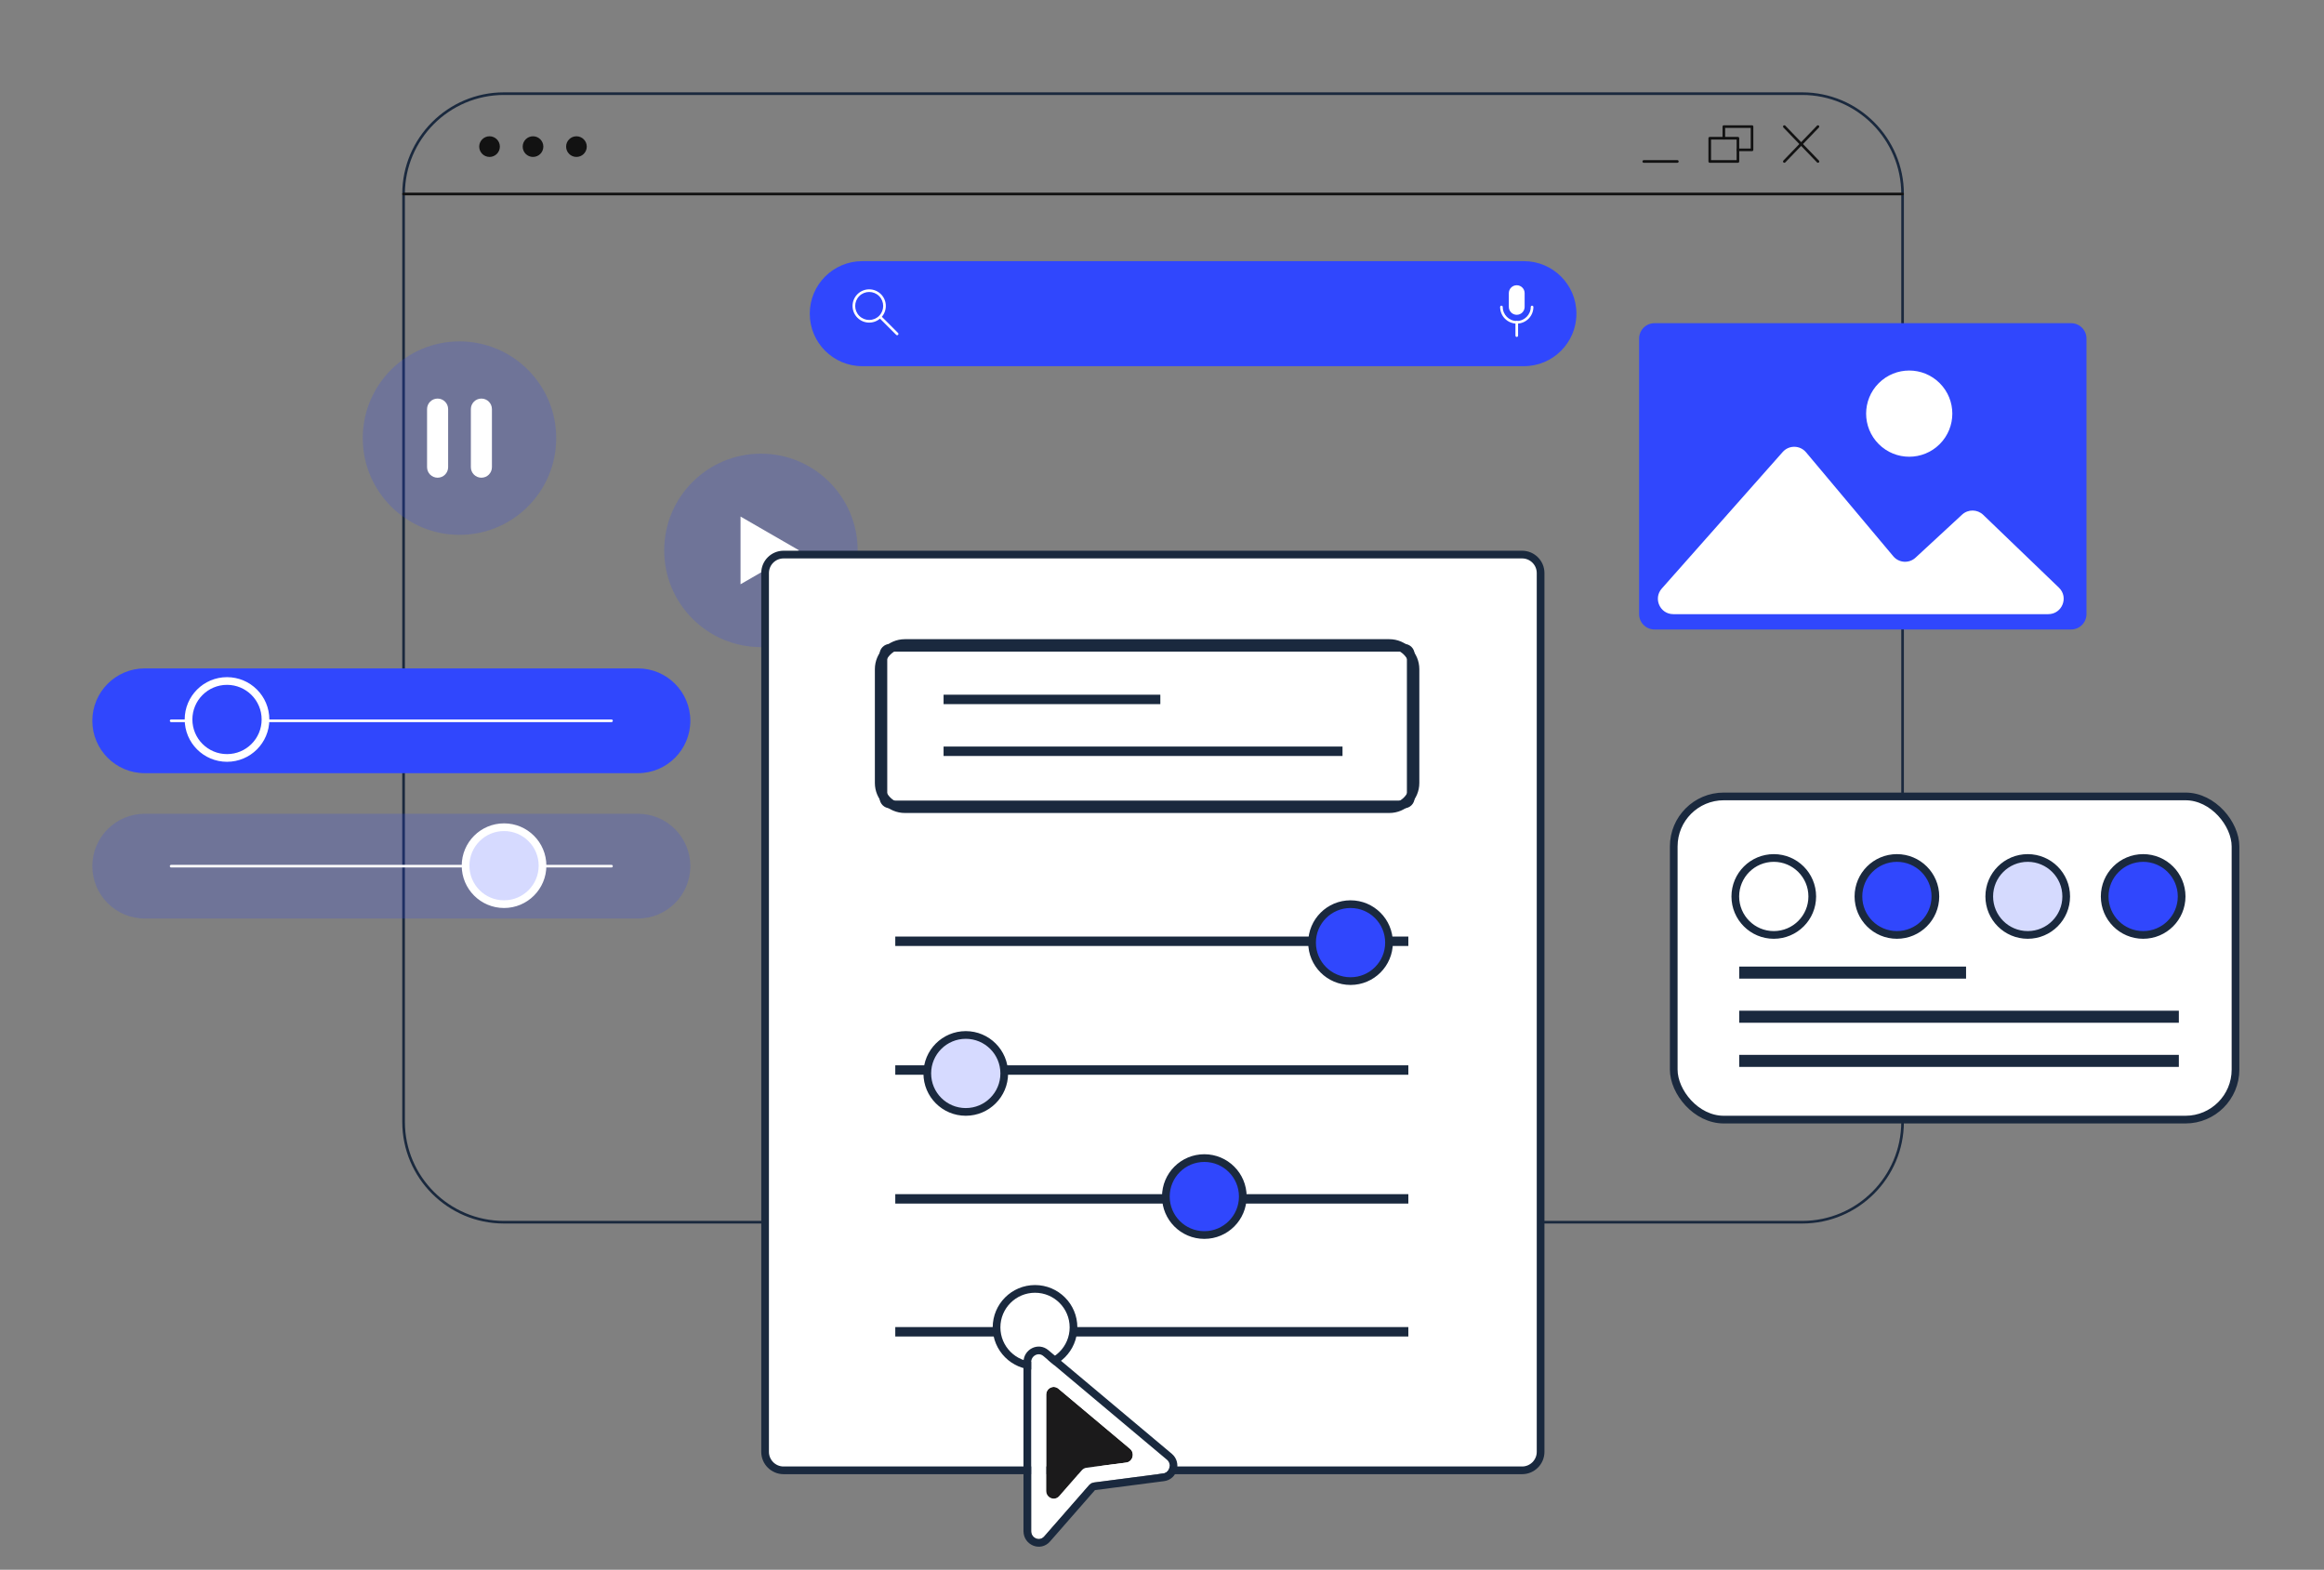 <svg width="302" height="204" viewBox="0 0 302 204" fill="none" xmlns="http://www.w3.org/2000/svg">
<rect x="0" y="0" width="302" height="204" fill="#808080" stroke="none"/>
<path d="M234.198 159.004H65.484C58.2 159.004 52.273 153.078 52.273 145.793V25.21C52.273 17.926 58.2 12 65.484 12H234.198C241.482 12 247.408 17.926 247.408 25.21V145.793C247.408 153.078 241.482 159.004 234.198 159.004ZM65.484 12.342C58.388 12.342 52.616 18.115 52.616 25.21V145.793C52.616 152.889 58.388 158.662 65.484 158.662H234.198C241.294 158.662 247.066 152.889 247.066 145.793V25.21C247.066 18.115 241.294 12.342 234.198 12.342L65.484 12.342Z" fill="#1A293E"/>
<path d="M247.237 25.381H52.444C52.35 25.381 52.273 25.305 52.273 25.21C52.273 25.116 52.35 25.039 52.444 25.039H247.237C247.332 25.039 247.408 25.116 247.408 25.21C247.408 25.305 247.332 25.381 247.237 25.381Z" fill="#121212"/>
<path d="M63.615 20.395C64.356 20.395 64.957 19.794 64.957 19.053C64.957 18.312 64.356 17.711 63.615 17.711C62.874 17.711 62.273 18.312 62.273 19.053C62.273 19.794 62.874 20.395 63.615 20.395Z" fill="#121212"/>
<path d="M69.264 20.395C70.005 20.395 70.606 19.794 70.606 19.053C70.606 18.312 70.005 17.711 69.264 17.711C68.523 17.711 67.922 18.312 67.922 19.053C67.922 19.794 68.523 20.395 69.264 20.395Z" fill="#121212"/>
<path d="M74.908 20.395C75.649 20.395 76.25 19.794 76.25 19.053C76.25 18.312 75.649 17.711 74.908 17.711C74.167 17.711 73.566 18.312 73.566 19.053C73.566 19.794 74.167 20.395 74.908 20.395Z" fill="#121212"/>
<path d="M217.969 21.155H213.605C213.51 21.155 213.434 21.078 213.434 20.984C213.434 20.889 213.51 20.812 213.605 20.812H217.969C218.063 20.812 218.14 20.889 218.14 20.984C218.14 21.078 218.063 21.155 217.969 21.155Z" fill="#121212"/>
<path d="M236.238 21.154C236.194 21.154 236.149 21.136 236.115 21.101L231.751 16.571C231.685 16.503 231.687 16.395 231.756 16.329C231.824 16.264 231.932 16.266 231.997 16.334L236.362 20.864C236.427 20.932 236.425 21.04 236.357 21.106C236.324 21.138 236.281 21.154 236.238 21.154Z" fill="#121212"/>
<path d="M231.874 21.154C231.831 21.154 231.789 21.138 231.756 21.106C231.687 21.04 231.685 20.932 231.751 20.864L236.115 16.334C236.181 16.266 236.289 16.264 236.357 16.329C236.425 16.395 236.427 16.503 236.362 16.571L231.997 21.101C231.964 21.136 231.919 21.154 231.874 21.154Z" fill="#121212"/>
<path d="M227.671 19.644H225.841C225.747 19.644 225.67 19.567 225.67 19.473C225.67 19.378 225.747 19.301 225.841 19.301H227.5V16.623H224.182V17.962C224.182 18.057 224.105 18.134 224.011 18.134C223.916 18.134 223.84 18.057 223.84 17.962V16.452C223.84 16.358 223.916 16.281 224.011 16.281H227.671C227.766 16.281 227.842 16.358 227.842 16.452V19.473C227.842 19.567 227.766 19.644 227.671 19.644Z" fill="#121212"/>
<path d="M225.839 21.155H222.179C222.084 21.155 222.008 21.079 222.008 20.984V17.964C222.008 17.87 222.084 17.793 222.179 17.793H225.839C225.934 17.793 226.01 17.87 226.01 17.964V20.984C226.01 21.079 225.934 21.155 225.839 21.155ZM222.35 20.813H225.668V18.135H222.35V20.813Z" fill="#121212"/>
<path d="M82.9 119.368H18.807C15.048 119.368 12 116.321 12 112.561C12 108.802 15.048 105.754 18.807 105.754H82.9C86.659 105.754 89.707 108.802 89.707 112.561C89.707 116.321 86.659 119.368 82.9 119.368Z" fill="#3047FD" fill-opacity="0.2"/>
<path d="M79.463 112.733H22.241C22.147 112.733 22.07 112.656 22.07 112.562C22.07 112.467 22.147 112.391 22.241 112.391H79.463C79.558 112.391 79.635 112.467 79.635 112.562C79.635 112.656 79.558 112.733 79.463 112.733Z" fill="white"/>
<path d="M269.134 42H215C213.895 42 213 42.895 213 44V79.805C213 80.91 213.895 81.805 215 81.805H269.134C270.239 81.805 271.134 80.91 271.134 79.805V44C271.134 42.895 270.239 42 269.134 42Z" fill="#3047FD"/>
<path d="M252.061 57.715C254.249 55.527 254.249 51.981 252.061 49.793C249.874 47.606 246.328 47.606 244.14 49.793C241.953 51.981 241.953 55.527 244.14 57.715C246.328 59.902 249.874 59.902 252.061 57.715Z" fill="white"/>
<path d="M217.442 79.813C215.718 79.813 214.802 77.778 215.945 76.487L231.661 58.737C232.471 57.822 233.905 57.841 234.691 58.777L246.03 72.291C246.764 73.166 248.081 73.249 248.92 72.473L254.969 66.88C255.747 66.161 256.95 66.172 257.713 66.906L267.555 76.371C268.853 77.619 267.97 79.813 266.169 79.813H217.442Z" fill="white"/>
<path d="M98.882 84.097C105.824 84.097 111.452 78.469 111.452 71.527C111.452 64.585 105.824 58.957 98.882 58.957C91.94 58.957 86.312 64.585 86.312 71.527C86.312 78.469 91.94 84.097 98.882 84.097Z" fill="#3047FD" fill-opacity="0.2"/>
<path d="M103.85 71.528L96.231 67.129V75.927L103.85 71.528Z" fill="white"/>
<path d="M59.71 69.507C66.653 69.507 72.28 63.879 72.28 56.937C72.28 49.995 66.653 44.367 59.71 44.367C52.768 44.367 47.141 49.995 47.141 56.937C47.141 63.879 52.768 69.507 59.71 69.507Z" fill="#3047FD" fill-opacity="0.2"/>
<path d="M56.865 62.081C56.109 62.081 55.496 61.468 55.496 60.712V53.166C55.496 52.41 56.109 51.797 56.865 51.797C57.621 51.797 58.234 52.41 58.234 53.166V60.712C58.234 61.468 57.621 62.081 56.865 62.081Z" fill="white"/>
<path d="M62.556 62.081C61.8 62.081 61.188 61.468 61.188 60.712V53.166C61.188 52.41 61.8 51.797 62.556 51.797C63.312 51.797 63.925 52.41 63.925 53.166V60.712C63.925 61.468 63.312 62.081 62.556 62.081Z" fill="white"/>
<path d="M198.028 47.587H112.051C108.282 47.587 105.227 44.532 105.227 40.762C105.227 36.993 108.282 33.938 112.051 33.938H198.028C201.798 33.938 204.853 36.993 204.853 40.762C204.853 44.532 201.798 47.587 198.028 47.587Z" fill="#3047FD"/>
<path d="M112.95 41.924C112.396 41.924 111.843 41.713 111.421 41.291C110.578 40.448 110.578 39.077 111.421 38.234C112.264 37.391 113.636 37.391 114.479 38.234C115.322 39.077 115.322 40.448 114.479 41.291C114.057 41.713 113.504 41.924 112.95 41.924ZM112.95 37.944C112.484 37.944 112.018 38.121 111.663 38.476C110.954 39.185 110.954 40.34 111.663 41.049C112.373 41.759 113.527 41.759 114.237 41.049C114.946 40.34 114.946 39.185 114.237 38.476C113.882 38.121 113.416 37.944 112.95 37.944Z" fill="white"/>
<path d="M116.581 43.565C116.537 43.565 116.493 43.548 116.46 43.514L114.32 41.374C114.253 41.307 114.253 41.199 114.32 41.132C114.386 41.065 114.495 41.065 114.562 41.132L116.702 43.273C116.769 43.339 116.769 43.448 116.702 43.514C116.669 43.548 116.625 43.565 116.581 43.565Z" fill="white"/>
<path d="M197.1 42.056C195.907 42.056 194.938 41.086 194.938 39.894C194.938 39.799 195.014 39.723 195.109 39.723C195.203 39.723 195.28 39.799 195.28 39.894C195.28 40.897 196.096 41.714 197.1 41.714C198.103 41.714 198.919 40.897 198.919 39.894C198.919 39.799 198.996 39.723 199.09 39.723C199.185 39.723 199.262 39.799 199.262 39.894C199.262 41.086 198.292 42.056 197.1 42.056Z" fill="white"/>
<path d="M197.101 43.787C197.006 43.787 196.93 43.71 196.93 43.616V41.882C196.93 41.788 197.006 41.711 197.101 41.711C197.195 41.711 197.272 41.788 197.272 41.882V43.616C197.272 43.71 197.195 43.787 197.101 43.787Z" fill="white"/>
<path d="M197.097 40.91C196.53 40.91 196.07 40.45 196.07 39.883V38.097C196.07 37.53 196.53 37.07 197.097 37.07C197.665 37.07 198.124 37.53 198.124 38.097V39.883C198.124 40.45 197.665 40.91 197.097 40.91Z" fill="white"/>
<path d="M82.9 100.478H18.807C15.048 100.478 12 97.43 12 93.671C12 89.911 15.048 86.863 18.807 86.863H82.9C86.659 86.863 89.707 89.911 89.707 93.671C89.707 97.43 86.659 100.478 82.9 100.478Z" fill="#3047FD"/>
<path d="M79.463 93.842H22.241C22.147 93.842 22.07 93.766 22.07 93.671C22.07 93.577 22.147 93.5 22.241 93.5H79.463C79.558 93.5 79.635 93.577 79.635 93.671C79.635 93.766 79.558 93.842 79.463 93.842Z" fill="white"/>
<path d="M101.825 72.07H197.795C199.121 72.07 200.198 73.147 200.198 74.473V188.675C200.198 190.001 199.121 191.078 197.795 191.078H101.825C100.498 191.078 99.422 190.001 99.422 188.675V74.473C99.422 73.147 100.498 72.07 101.825 72.07Z" fill="white" stroke="#1A293E"/>
<path d="M116.84 122.435V122.211H182.511V122.435H116.84Z" fill="#41416D" stroke="#1A293E"/>
<path d="M116.84 139.17V138.945H182.511V139.17H116.84Z" fill="#41416D" stroke="#1A293E"/>
<path d="M116.84 155.912V155.688H182.511V155.912H116.84Z" fill="#41416D" stroke="#1A293E"/>
<path d="M116.84 173.185V172.961H182.511V173.185H116.84Z" fill="#41416D" stroke="#1A293E"/>
<circle cx="175.5" cy="122.5" r="5" fill="#3047FD" stroke="#1A293E"/>
<circle cx="125.5" cy="139.5" r="5" fill="#D6DAFF" stroke="#1A293E"/>
<circle cx="156.5" cy="155.5" r="5" fill="#3047FD" stroke="#1A293E"/>
<circle cx="134.5" cy="172.5" r="5" fill="white" stroke="#1A293E"/>
<circle cx="29.5" cy="93.5" r="5" fill="#3047FD" stroke="white"/>
<circle cx="65.5" cy="112.5" r="5" fill="#D6DAFF" stroke="white"/>
<path d="M115.656 84.18H182.466C182.941 84.18 183.325 84.564 183.325 85.039V103.682C183.325 104.156 182.941 104.541 182.466 104.541H115.656C115.182 104.541 114.797 104.156 114.797 103.682V85.039C114.797 84.564 115.182 84.18 115.656 84.18Z" fill="white" stroke="#1A293E"/>
<path d="M180.541 105.152H117.585C115.712 105.152 114.188 103.626 114.188 101.754V86.964C114.188 85.091 115.713 83.566 117.585 83.566H180.541C182.415 83.566 183.939 85.092 183.939 86.964V101.754C183.939 103.628 182.413 105.152 180.541 105.152ZM117.585 83.791C115.835 83.791 114.412 85.214 114.412 86.964V101.754C114.412 103.505 115.835 104.928 117.585 104.928H180.541C182.291 104.928 183.714 103.505 183.714 101.754V86.964C183.714 85.214 182.291 83.791 180.541 83.791H117.585Z" fill="#41416D" stroke="#1A293E"/>
<path d="M123.117 91.006V90.781H150.283V91.006H123.117Z" fill="#41416D" stroke="#1A293E"/>
<path d="M123.117 97.744V97.519H173.957V97.744H123.117Z" fill="#41416D" stroke="#1A293E"/>
<path d="M137.647 194.424C137.047 195.109 135.95 194.668 135.95 193.742V181.257C135.95 180.405 136.9 179.934 137.538 180.469L146.842 188.278C147.511 188.84 147.203 189.961 146.35 190.072L141.184 190.743C140.953 190.773 140.74 190.888 140.583 191.067L137.647 194.424Z" fill="#1B1A1B"/>
<path fill-rule="evenodd" clip-rule="evenodd" d="M135.697 199.666C135.097 200.352 134 199.911 134 198.985V177.015C134 176.163 134.95 175.692 135.588 176.227L151.637 189.698C152.306 190.26 151.998 191.381 151.145 191.492L142.141 192.662C141.91 192.692 141.697 192.806 141.541 192.985L135.697 199.666ZM140.583 191.067C140.74 190.888 140.953 190.773 141.184 190.743L146.35 190.072C147.203 189.961 147.511 188.84 146.842 188.278L137.538 180.469C136.9 179.934 135.95 180.405 135.95 181.257V193.742C135.95 194.668 137.047 195.109 137.647 194.424L140.583 191.067Z" fill="white"/>
<path d="M133.5 198.985C133.5 200.329 135.141 201.061 136.073 199.995L141.917 193.315C141.995 193.225 142.098 193.171 142.206 193.157L151.209 191.988C152.522 191.817 152.939 190.138 151.958 189.315L135.909 175.844C134.917 175.011 133.5 175.778 133.5 177.015V198.985Z" stroke="#1A293E"/>
<rect x="217.5" y="103.5" width="73" height="42" rx="6.5" fill="white" stroke="#1A293E"/>
<path d="M226.508 126.678V126.113H254.986V126.678H226.508Z" fill="#41416D" stroke="#1A293E"/>
<path d="M226.508 132.413V131.848H282.637V132.413H226.508Z" fill="#41416D" stroke="#1A293E"/>
<path d="M226.508 138.151V137.586H282.637V138.151H226.508Z" fill="#41416D" stroke="#1A293E"/>
<circle cx="246.5" cy="116.5" r="5" fill="#3047FD" stroke="#1A293E"/>
<circle cx="230.5" cy="116.5" r="5" fill="white" stroke="#1A293E"/>
<circle cx="263.5" cy="116.5" r="5" fill="#3047FD" fill-opacity="0.2" stroke="#1A293E"/>
<circle cx="278.5" cy="116.5" r="5" fill="#3047FD" stroke="#1A293E"/>
</svg>
